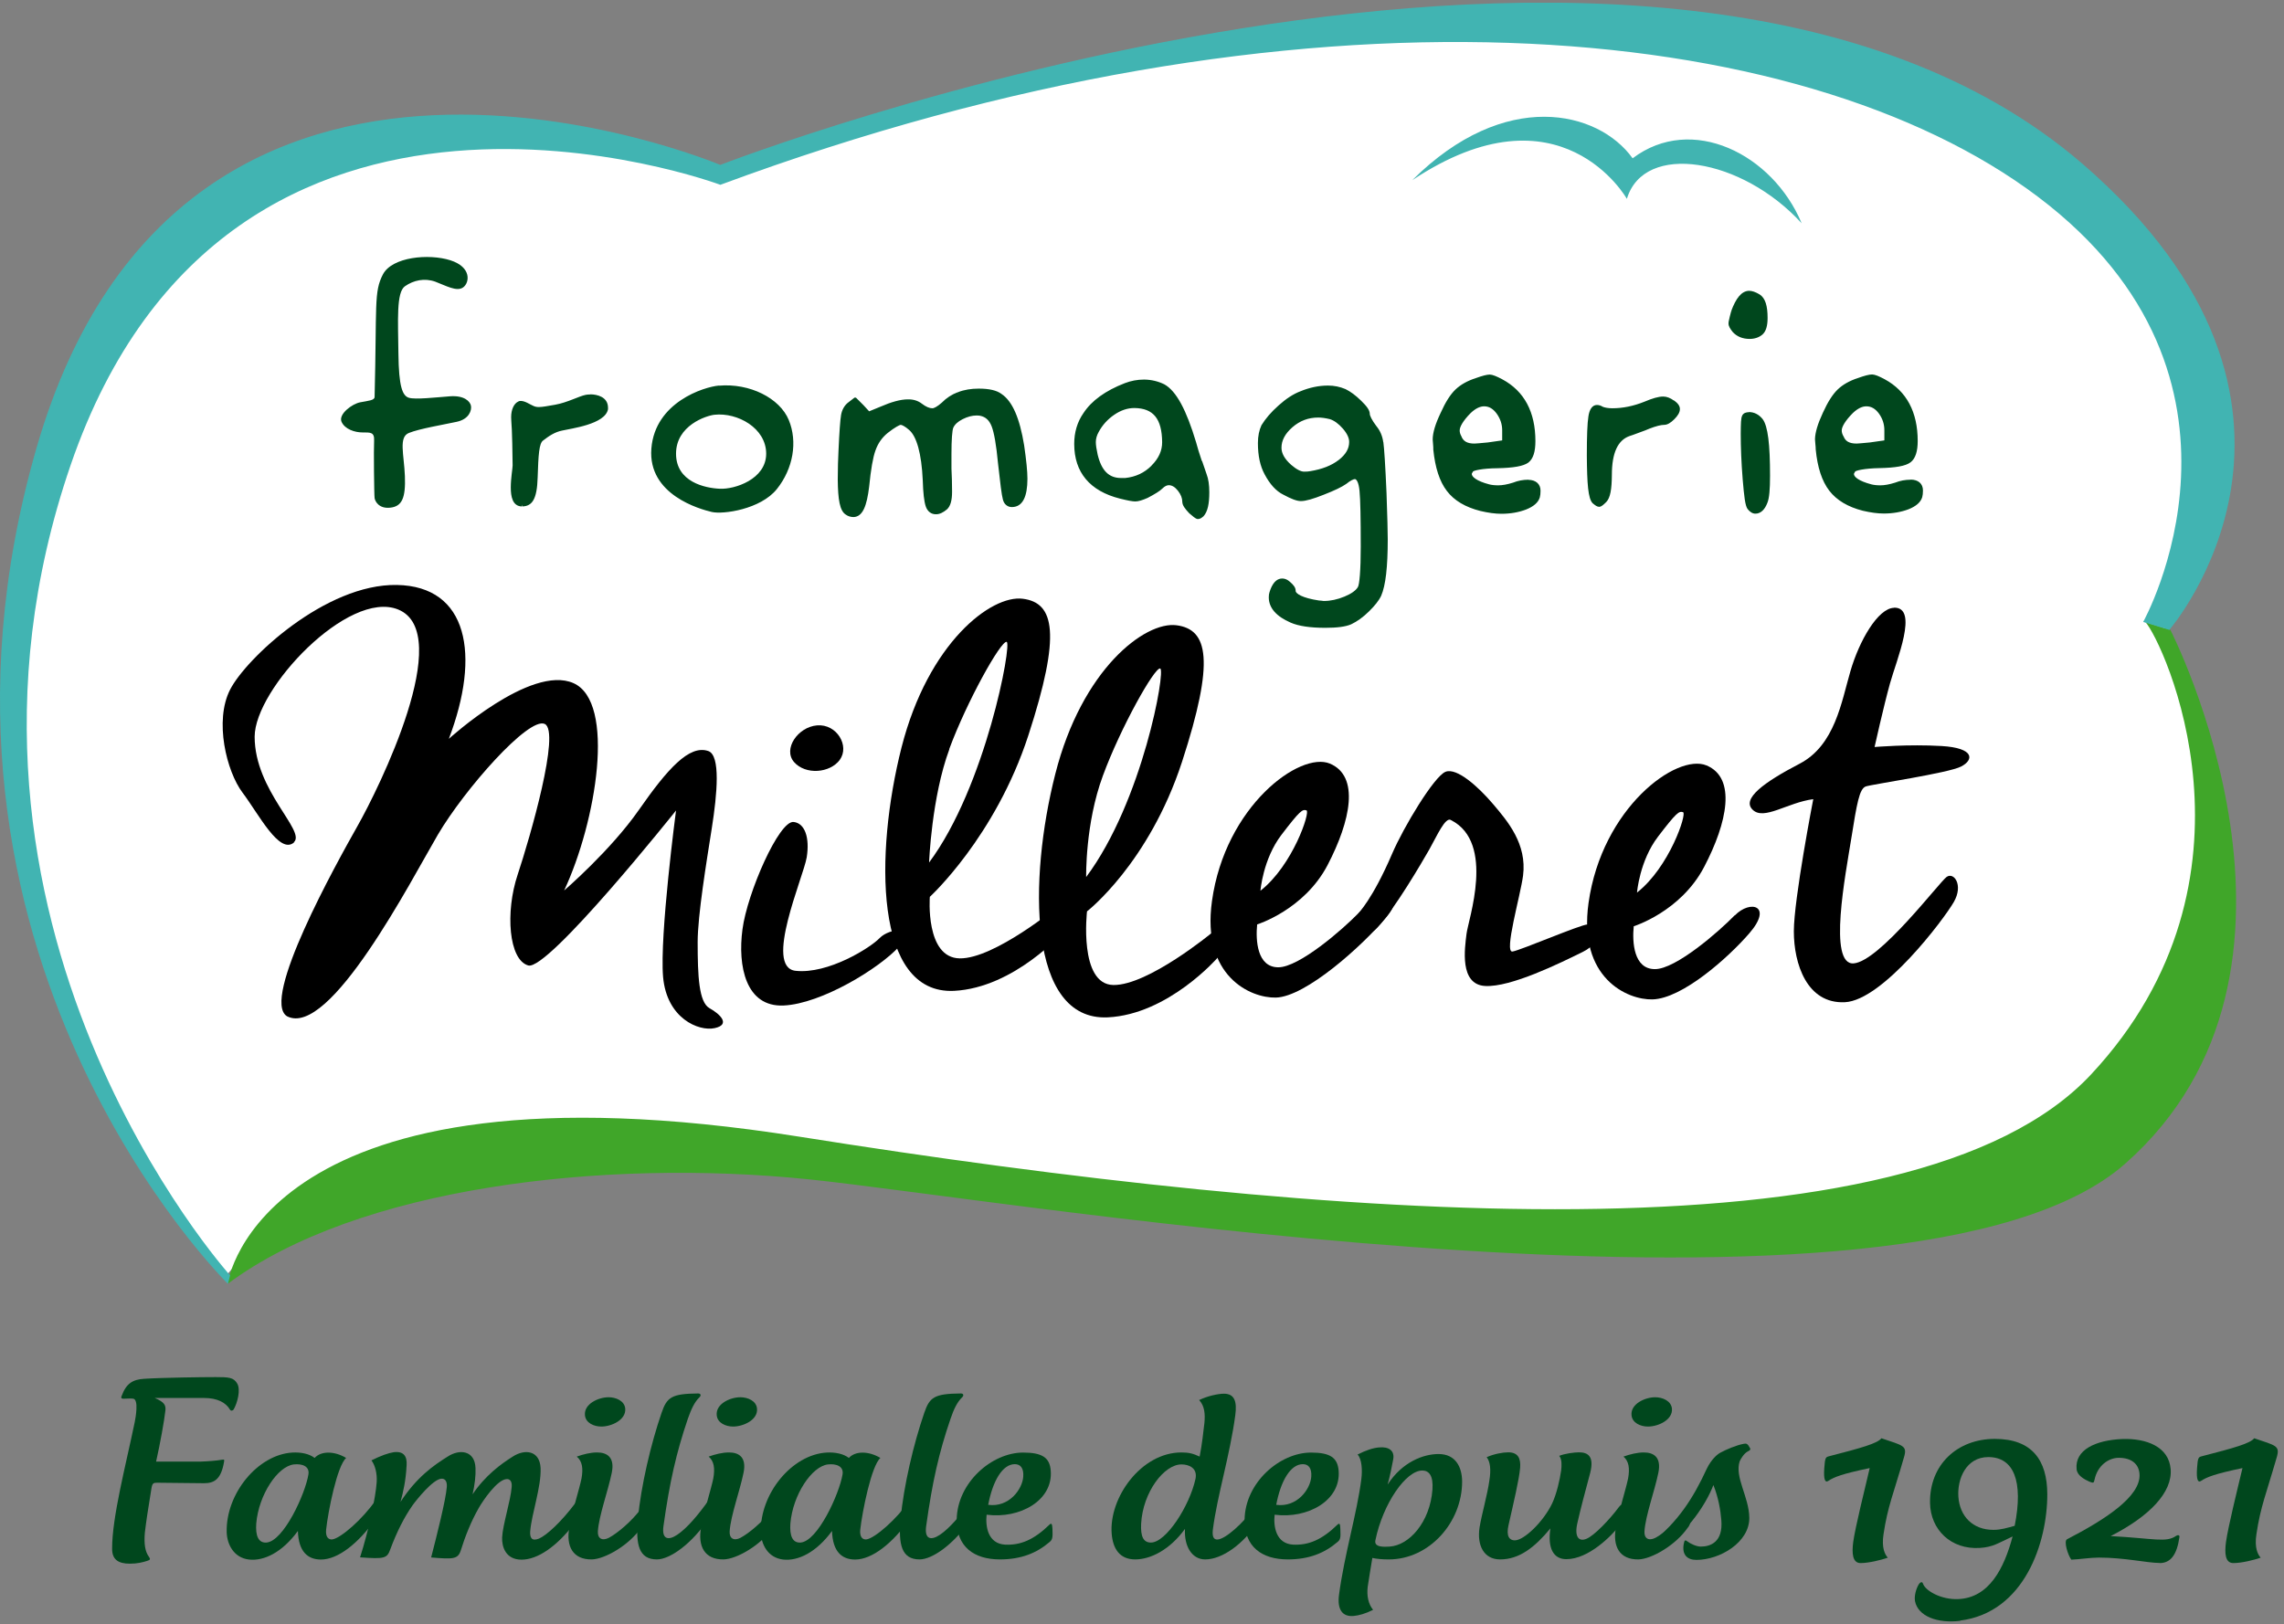 <svg xmlns="http://www.w3.org/2000/svg" width="187" height="133" viewBox="0 0 187 133" fill="none"><rect x="0" y="0" width="187" height="133" fill="#808080" stroke="none"/><g clip-path="url(#clip0_3238_8776)"><path d="M19.11 115.445C19.05 115.525 18.9 115.575 18.82 115.425C18.49 114.865 17.8 114.485 16.71 114.485H12.67C13.48 114.825 13.59 115.095 13.54 115.525C13.45 116.325 13.12 118.195 12.78 119.695H16.41C17 119.675 17.78 119.615 18.15 119.545C18.39 119.505 18.37 119.545 18.34 119.735C18.09 121.195 17.5 121.465 16.69 121.465L12.86 121.425C12.56 121.425 12.47 121.465 12.4 121.885C12.12 123.575 11.95 124.725 11.86 125.515C11.78 126.415 11.88 127.055 12.17 127.455C12.32 127.665 12.33 127.745 12.05 127.825C11.67 127.945 11.24 128.055 10.63 128.055C9.65 128.055 9.18 127.685 9.18 126.845C9.17 124.255 10.29 120.045 11.03 116.465C11.11 116.065 11.36 114.635 10.92 114.545C10.66 114.505 10.53 114.545 10.11 114.545C9.91 114.545 9.9 114.445 9.96 114.315C10.34 113.295 10.86 112.975 11.79 112.915C13.33 112.815 16.59 112.775 17.66 112.775C18.73 112.775 19.13 112.795 19.43 113.315C19.71 113.815 19.45 114.875 19.12 115.445H19.11Z" fill="#00471D"></path><path d="M30.74 124.415C29.35 126.375 27.68 127.715 26.28 127.715C25.21 127.715 24.44 127.085 24.39 125.375C23.11 127.125 21.62 127.855 20.38 127.715C19.12 127.565 18.59 126.445 18.56 125.485C18.48 122.315 21.11 119.125 23.93 118.955C24.65 118.915 25.32 119.055 25.76 119.395C26.28 118.815 27.37 118.815 28.34 119.395C27.6 120.045 26.86 123.775 26.7 125.275C26.64 125.905 26.92 126.105 27.22 126.065C27.91 125.955 29.69 124.415 30.76 122.855C30.86 122.705 30.91 122.855 30.93 123.335C30.96 123.965 30.87 124.225 30.73 124.415H30.74ZM24.06 119.925C22.74 120.075 21.18 122.405 20.98 124.765C20.91 125.765 21.15 126.365 21.81 126.325C23.22 126.225 24.99 122.345 25.25 120.755C25.37 120.065 24.72 119.855 24.07 119.925H24.06Z" fill="#00471D"></path><path d="M46.99 124.805C45.571 126.655 44.011 127.725 42.7 127.725C41.391 127.725 41.081 126.655 41.111 125.905C41.16 124.865 41.81 122.885 41.891 121.795C41.941 121.315 41.751 121.125 41.511 121.125C40.721 121.125 39.511 122.935 39.191 123.505C38.56 124.605 38.071 125.855 37.721 126.985C37.49 127.695 37.081 127.695 35.3 127.545C35.751 125.795 36.49 122.875 36.581 121.785C36.62 121.265 36.41 121.075 36.13 121.095C35.441 121.155 34.13 122.785 33.77 123.285C33.1 124.245 32.501 125.415 31.96 126.865C31.691 127.615 31.52 127.685 29.48 127.535C30.18 125.365 30.761 122.595 30.84 121.385C30.89 120.655 30.701 119.965 30.41 119.595C31.21 119.195 31.8 118.995 32.24 118.925C33.06 118.825 33.34 119.265 33.291 119.995C33.221 121.305 33.011 122.185 32.791 122.995C34.111 120.975 35.48 120.015 36.651 119.285C37.641 118.635 38.88 118.785 38.931 120.225C38.961 120.835 38.87 121.595 38.691 122.375C39.74 120.815 41.041 119.875 41.98 119.285C42.98 118.635 44.191 118.785 44.261 120.225C44.321 121.765 43.531 123.955 43.41 125.395C43.37 125.935 43.541 126.245 44.141 125.995C44.751 125.725 45.931 124.665 47.12 123.075C47.321 122.805 47.35 124.305 47.001 124.785L46.99 124.805Z" fill="#00471D"></path><path d="M52.501 125.095C51.521 126.535 49.521 127.685 48.451 127.705C46.921 127.725 46.311 126.655 46.621 125.035C46.861 123.725 47.441 121.915 47.611 121.075C47.761 120.245 47.671 119.655 47.221 119.285C47.751 119.095 48.351 118.945 48.881 118.945C49.711 118.945 50.341 119.345 50.091 120.595C49.781 122.115 49.041 124.095 48.951 125.395C48.911 125.975 49.281 126.225 49.851 125.935C50.521 125.575 51.671 124.645 52.501 123.535C52.731 123.205 52.801 123.265 52.771 123.975C52.731 124.785 52.631 124.935 52.511 125.095H52.501ZM49.231 116.825C48.641 116.825 47.941 116.535 47.891 115.885C47.811 114.965 49.001 114.425 49.831 114.425C50.421 114.425 51.141 114.715 51.191 115.365C51.261 116.285 50.061 116.825 49.231 116.825Z" fill="#00471D"></path><path d="M58.071 124.305C56.611 126.475 54.831 127.705 53.781 127.705C52.311 127.705 52.041 126.495 52.221 124.435C52.481 121.665 53.291 118.245 54.161 115.715C54.601 114.425 54.971 114.135 57.161 114.115C57.381 114.115 57.431 114.285 57.251 114.445C56.861 114.825 56.591 115.405 56.321 116.175C55.371 118.965 54.821 121.385 54.321 124.975C54.171 126.055 54.701 126.185 55.451 125.685C56.281 125.125 57.201 124.015 58.061 122.805C58.261 122.535 58.271 122.705 58.291 123.225C58.321 123.805 58.211 124.105 58.071 124.305Z" fill="#00471D"></path><path d="M63.29 125.095C62.31 126.535 60.31 127.685 59.24 127.705C57.71 127.725 57.1 126.655 57.41 125.035C57.65 123.725 58.23 121.915 58.4 121.075C58.55 120.245 58.46 119.655 58.02 119.285C58.55 119.095 59.15 118.945 59.68 118.945C60.51 118.945 61.13 119.345 60.88 120.595C60.57 122.115 59.83 124.095 59.74 125.395C59.7 125.975 60.07 126.225 60.63 125.935C61.3 125.575 62.45 124.645 63.28 123.535C63.52 123.205 63.59 123.265 63.55 123.975C63.51 124.785 63.41 124.935 63.29 125.095ZM60.02 116.825C59.43 116.825 58.73 116.535 58.68 115.885C58.6 114.965 59.78 114.425 60.62 114.425C61.21 114.425 61.93 114.715 61.98 115.365C62.06 116.285 60.85 116.825 60.02 116.825Z" fill="#00471D"></path><path d="M74.471 124.415C73.081 126.375 71.411 127.715 70.011 127.715C68.941 127.715 68.171 127.085 68.121 125.375C66.841 127.125 65.351 127.855 64.111 127.715C62.851 127.565 62.321 126.445 62.291 125.485C62.211 122.315 64.841 119.125 67.671 118.955C68.391 118.915 69.061 119.055 69.501 119.395C70.021 118.815 71.111 118.815 72.081 119.395C71.341 120.045 70.601 123.775 70.431 125.275C70.371 125.905 70.651 126.105 70.951 126.065C71.641 125.955 73.421 124.415 74.491 122.855C74.591 122.705 74.641 122.855 74.661 123.335C74.691 123.965 74.601 124.225 74.461 124.415H74.471ZM67.791 119.925C66.471 120.075 64.911 122.405 64.711 124.765C64.641 125.765 64.881 126.365 65.541 126.325C66.951 126.225 68.711 122.345 68.981 120.755C69.101 120.065 68.451 119.855 67.801 119.925H67.791Z" fill="#00471D"></path><path d="M79.579 124.305C78.119 126.475 76.329 127.705 75.289 127.705C73.819 127.705 73.549 126.495 73.729 124.435C73.989 121.665 74.799 118.245 75.669 115.715C76.109 114.425 76.479 114.135 78.669 114.115C78.889 114.115 78.939 114.285 78.759 114.445C78.369 114.825 78.089 115.405 77.829 116.175C76.869 118.965 76.329 121.385 75.829 124.975C75.679 126.055 76.209 126.185 76.959 125.685C77.789 125.125 78.709 124.015 79.569 122.805C79.769 122.535 79.779 122.705 79.799 123.225C79.829 123.805 79.719 124.105 79.579 124.305Z" fill="#00471D"></path><path d="M80.778 124.035C80.668 125.055 80.908 126.415 82.288 126.495C83.538 126.555 84.638 126.115 85.938 124.845C86.078 124.725 86.148 124.765 86.168 125.195C86.208 125.985 86.148 126.095 85.928 126.285C84.888 127.175 83.618 127.705 81.868 127.705C79.728 127.705 78.308 126.655 78.328 124.455C78.368 121.415 81.208 118.955 83.768 118.955C85.338 118.955 85.948 119.375 86.028 120.435C86.228 122.875 83.508 124.395 80.788 124.045L80.778 124.035ZM83.088 119.905C82.078 119.905 81.278 121.275 80.908 123.235C82.608 123.465 83.708 121.965 83.778 120.925C83.828 120.215 83.538 119.905 83.088 119.905Z" fill="#00471D"></path><path d="M103.029 124.595C101.799 126.455 100.069 127.705 98.669 127.705C97.579 127.705 96.939 126.615 97.019 125.205C95.779 126.915 94.209 127.705 92.939 127.705C91.669 127.705 91.119 126.825 91.019 125.615C90.779 122.655 93.429 118.945 96.729 118.945C97.359 118.945 97.699 119.045 98.219 119.285C98.419 118.265 98.519 117.305 98.609 116.535C98.679 115.805 98.629 115.135 98.179 114.655C98.849 114.325 99.729 114.135 100.209 114.135C101.069 114.135 101.289 114.765 101.139 115.885C100.689 119.245 99.659 122.455 99.299 125.285C99.239 125.845 99.369 126.095 99.689 126.075C100.319 126.035 101.709 124.845 102.909 123.225C103.109 122.955 103.159 123.115 103.169 123.685C103.169 124.265 103.139 124.415 103.029 124.605V124.595ZM96.729 119.925C95.309 119.925 93.569 122.195 93.429 124.785C93.379 125.805 93.599 126.325 94.229 126.325C95.459 126.325 97.379 123.365 97.879 121.115C98.069 120.215 97.329 119.925 96.739 119.925H96.729Z" fill="#00471D"></path><path d="M104.359 124.035C104.249 125.055 104.489 126.415 105.869 126.495C107.119 126.555 108.219 126.115 109.519 124.845C109.659 124.725 109.729 124.765 109.739 125.195C109.779 125.985 109.729 126.095 109.499 126.285C108.459 127.175 107.189 127.705 105.439 127.705C103.299 127.705 101.879 126.655 101.899 124.455C101.939 121.415 104.779 118.955 107.339 118.955C108.909 118.955 109.509 119.375 109.599 120.435C109.799 122.875 107.079 124.395 104.359 124.045V124.035ZM106.669 119.905C105.659 119.905 104.859 121.275 104.489 123.235C106.189 123.465 107.289 121.965 107.359 120.925C107.409 120.215 107.119 119.905 106.669 119.905Z" fill="#00471D"></path><path d="M113.7 127.705C113.16 127.705 112.73 127.665 112.36 127.585C112.23 128.395 112.08 129.225 111.98 129.945C111.89 130.675 112.03 131.365 112.42 131.835C111.81 132.145 111.26 132.295 110.84 132.335C109.91 132.425 109.47 131.815 109.63 130.605C110.08 127.245 111.1 123.955 111.46 121.115C111.55 120.385 111.5 119.485 111.15 119.115C111.84 118.765 112.42 118.575 112.9 118.535C113.72 118.455 114.19 118.805 114.07 119.495C113.98 119.995 113.81 120.855 113.61 121.575C114.81 119.715 116.55 119.075 117.78 119.075C119.16 119.075 119.7 120.115 119.71 121.325C119.71 124.685 117.01 127.705 113.71 127.705H113.7ZM116.48 120.425C115.12 120.385 113.22 123.155 112.61 126.135C112.48 126.745 113.35 126.675 113.77 126.655C115.38 126.555 117.08 124.655 117.28 121.985C117.36 120.845 117 120.445 116.48 120.425Z" fill="#00471D"></path><path d="M132.649 124.885C131.949 125.765 130.079 127.685 128.239 127.685C127.209 127.685 126.689 126.825 126.939 125.165C125.649 126.725 124.389 127.705 122.819 127.705C121.489 127.705 120.909 126.555 121.139 125.075C121.319 123.995 121.779 122.405 121.939 121.255C122.089 120.335 122.009 119.695 121.719 119.335C122.309 119.065 123.059 118.935 123.479 118.935C124.309 118.935 124.519 119.455 124.459 120.205C124.379 121.165 123.909 123.125 123.509 124.895C123.299 125.815 123.589 126.145 124.019 126.145C124.789 126.145 126.369 124.605 127.079 123.125C127.449 122.335 127.709 121.185 127.819 120.415C127.859 120.085 127.899 119.495 127.659 119.225C128.109 119.035 128.909 118.935 129.279 118.935C130.039 118.935 130.529 119.295 130.199 120.605C129.759 122.255 129.439 123.435 129.149 124.715C128.889 125.835 129.249 126.275 129.869 126.025C130.529 125.775 131.839 124.375 132.539 123.425C132.779 123.115 132.949 123.115 132.939 123.715C132.919 124.505 132.819 124.655 132.639 124.885H132.649Z" fill="#00471D"></path><path d="M138.189 125.095C137.209 126.535 135.209 127.685 134.139 127.705C132.609 127.725 131.999 126.655 132.309 125.035C132.549 123.725 133.129 121.915 133.299 121.075C133.449 120.245 133.359 119.655 132.919 119.285C133.449 119.095 134.049 118.945 134.579 118.945C135.409 118.945 136.029 119.345 135.779 120.595C135.469 122.115 134.729 124.095 134.639 125.395C134.599 125.975 134.969 126.225 135.539 125.935C136.209 125.575 137.359 124.645 138.189 123.535C138.419 123.205 138.489 123.265 138.459 123.975C138.419 124.785 138.319 124.935 138.199 125.095H138.189ZM134.919 116.825C134.329 116.825 133.629 116.535 133.579 115.885C133.499 114.965 134.689 114.425 135.519 114.425C136.109 114.425 136.829 114.715 136.889 115.365C136.959 116.285 135.759 116.825 134.929 116.825H134.919Z" fill="#00471D"></path><path d="M143.092 118.865C142.802 119.015 142.532 119.445 142.432 119.675C142.012 120.985 143.192 122.555 143.222 124.285C143.252 126.305 140.812 127.745 138.892 127.745C138.122 127.745 137.702 127.305 137.852 126.455C137.912 126.145 137.952 126.075 138.142 126.225C138.422 126.435 138.902 126.655 139.252 126.655C140.062 126.655 141.082 126.265 140.932 124.495C140.872 123.695 140.692 122.635 140.282 121.615C139.692 123.165 138.222 125.365 136.272 126.705C136.092 126.855 135.872 126.855 135.622 126.785C135.532 126.765 135.422 126.725 135.282 126.655C135.052 126.535 135.032 126.495 135.282 126.285C137.372 124.615 138.602 122.755 139.752 120.255C140.112 119.525 140.582 119.105 140.852 118.965C141.312 118.715 142.162 118.345 142.782 118.235C142.972 118.195 143.092 118.235 143.242 118.525C143.322 118.645 143.372 118.735 143.092 118.865Z" fill="#00471D"></path><path d="M154.211 125.645C154.041 126.755 154.321 127.295 154.561 127.565C154.011 127.755 153.001 128.005 152.331 128.005C151.661 128.005 151.611 127.185 151.731 126.275C151.911 125.005 152.661 122.025 153.081 120.225C150.801 120.705 150.171 120.955 149.671 121.285C149.441 121.435 149.291 121.185 149.361 120.225C149.421 119.365 149.481 119.335 149.721 119.265C152.481 118.555 153.701 118.205 154.041 117.785C155.811 118.385 156.171 118.385 155.891 119.325C155.021 122.345 154.551 123.365 154.211 125.645Z" fill="#00471D"></path><path d="M160.49 132.735C158.62 132.965 157.03 132.355 156.79 131.125C156.71 130.705 156.88 130.085 157.11 129.725C157.21 129.575 157.38 129.495 157.44 129.685C157.64 130.285 158.95 131.015 160.32 130.955C162.85 130.855 164.08 128.455 164.78 125.825C163.6 126.365 163.19 126.695 162.1 126.765C159.73 126.915 158.06 125.265 158.02 123.095C157.96 119.945 160.26 117.835 163.32 117.835C166.38 117.835 167.61 119.585 167.62 122.355C167.63 126.275 165.78 132.045 160.48 132.715L160.49 132.735ZM162.79 119.325C160.97 119.325 160.24 121.115 160.34 122.575C160.45 124.155 161.5 125.285 163.21 125.285C163.84 125.285 164.35 125.115 164.95 124.955C165.68 121.285 164.87 119.325 162.79 119.325Z" fill="#00471D"></path><path d="M176.809 127.995C175.799 127.995 173.949 127.555 171.849 127.555C171.149 127.555 170.199 127.705 169.589 127.725C169.319 127.385 168.939 126.205 169.239 126.055C172.239 124.495 175.319 122.575 175.169 120.695C175.109 119.925 174.559 119.385 173.469 119.385C172.639 119.385 171.729 120.015 171.489 121.175C171.429 121.465 171.389 121.465 171.039 121.325C170.629 121.135 170.059 120.825 170.019 120.305C169.869 118.745 171.549 117.935 173.779 117.845C175.739 117.785 177.569 118.475 177.719 120.305C177.879 122.205 175.999 124.165 172.809 125.795C176.409 125.985 177.339 126.355 178.169 125.775C178.289 125.695 178.469 125.695 178.439 125.875C178.229 127.355 177.699 128.005 176.819 128.005L176.809 127.995Z" fill="#00471D"></path><path d="M184.741 125.645C184.571 126.755 184.851 127.295 185.091 127.565C184.541 127.755 183.531 128.005 182.851 128.005C182.171 128.005 182.131 127.185 182.251 126.275C182.431 125.005 183.171 122.025 183.601 120.225C181.321 120.705 180.691 120.955 180.191 121.285C179.961 121.435 179.811 121.185 179.881 120.225C179.941 119.365 180.001 119.335 180.241 119.265C183.001 118.555 184.221 118.205 184.561 117.785C186.331 118.385 186.681 118.385 186.411 119.325C185.541 122.345 185.081 123.365 184.741 125.645Z" fill="#00471D"></path><path d="M18.5 104.495C18.5 104.495 -2.49 81.085 0.6 53.374C2.98 32.044 10.4 16.994 24.46 12.825C45.9 7.155 58.67 14.544 58.67 14.544C58.67 14.544 120.1 -8.255 156.62 7.195C188.67 20.755 177.08 51.974 177.08 51.974C177.08 51.974 188.19 76.355 175.33 89.234C162.36 102.225 140.41 102.105 112.51 99.314C84.77 96.544 48.14 89.665 35.73 94.734C23.29 99.825 19.93 102.815 19.93 102.815L18.49 104.495H18.5Z" fill="white"></path><path d="M18.658 105.135V105.045C18.658 105.045 21.348 86.085 65.438 93.085C108.888 99.984 156.538 103.715 171.208 87.984C186.208 71.904 177.098 52.514 175.648 50.934L177.698 51.584C177.698 51.584 191.988 79.424 173.988 95.305C156.428 110.805 83.168 98.325 66.178 96.575C49.378 94.855 29.258 97.225 18.648 105.135H18.658Z" fill="#40A629"></path><path d="M175.47 50.934C175.47 50.934 186.61 30.994 166.83 16.095C147.41 1.475 106.62 -2.525 58.98 15.134C58.98 15.134 18.82 0.115 5.78 38.094C-7.11 75.644 18.84 104.445 18.84 104.445L18.66 105.135C18.66 105.135 -8.92 78.085 2.98 36.715C15 -5.085 58.97 13.505 58.97 13.505C58.97 13.505 135.96 -16.326 170.49 13.405C193.49 33.275 177.61 51.584 177.61 51.584L175.47 50.934Z" fill="#41B4B2"></path><path d="M24.09 68.975C22.89 70.055 21.169 66.644 19.86 64.915C18.549 63.175 17.529 59.035 18.84 56.474C20.149 53.914 26.66 47.804 32.489 47.904C38.319 48.005 39.37 53.614 36.749 60.505C36.749 60.505 43.45 54.395 46.95 55.944C50.45 57.495 48.819 67.305 46.19 72.924C46.19 72.924 49.98 69.665 52.309 66.325C54.639 62.984 56.429 60.965 57.989 61.505C59.01 61.855 58.719 65.025 58.279 67.814C57.84 70.605 57.12 74.975 57.12 77.154C57.12 79.945 57.219 82.075 58.09 82.564C58.959 83.044 59.84 83.904 58.52 84.195C57.209 84.484 54.59 83.404 54.289 80.004C53.999 76.594 55.349 66.374 55.349 66.374C55.349 66.374 44.859 79.534 43.249 79.064C41.65 78.605 41.359 74.695 42.38 71.635C43.4 68.575 45.91 59.885 44.599 59.285C43.279 58.684 38.039 64.635 35.849 68.355C33.669 72.075 27 85.034 23.5 83.225C21.32 81.885 27.52 70.745 29.259 67.665C31.009 64.585 37.309 51.834 32.599 49.914C28.52 48.255 20.849 56.414 20.849 60.334C20.849 64.754 25.079 68.064 24.059 68.975H24.09Z" fill="black"></path><path d="M72.028 76.814C71.238 77.635 67.798 79.784 65.148 79.504C62.508 79.234 65.778 71.835 66.048 70.215C66.308 68.594 65.898 67.415 64.978 67.314C63.788 67.174 61.178 73.124 60.788 76.115C60.388 79.115 61.058 82.484 64.158 82.344C67.268 82.204 72.028 79.275 73.618 77.514C75.208 75.754 72.828 75.984 72.028 76.814ZM68.758 62.215C69.578 61.105 68.528 59.264 66.888 59.404C65.328 59.535 64.078 61.344 65.018 62.414C65.958 63.474 67.948 63.325 68.768 62.215H68.758Z" fill="black"></path><path d="M86.648 74.204C86.648 74.204 81.418 78.525 78.578 78.484C75.738 78.445 76.128 73.445 76.128 73.445C76.128 73.445 81.488 68.544 84.198 60.215C86.908 51.885 86.328 49.364 83.748 49.035C81.168 48.694 75.998 52.624 73.808 61.224C71.628 69.835 71.548 81.454 78.108 81.144C83.068 80.894 87.108 76.264 87.108 76.264C87.108 76.264 88.428 72.904 86.648 74.215V74.204ZM77.718 61.344C79.178 57.404 81.948 52.455 82.418 52.565C82.878 52.664 80.698 64.424 76.068 70.635C76.068 70.635 76.268 65.294 77.728 61.355L77.718 61.344Z" fill="black"></path><path d="M99.228 76.385C99.228 76.385 93.998 80.704 91.158 80.665C88.308 80.624 88.998 74.635 88.998 74.635C88.998 74.635 94.058 70.715 96.778 62.385C99.488 54.054 98.908 51.544 96.328 51.205C93.748 50.864 88.578 54.794 86.398 63.395C84.208 71.995 84.138 83.624 90.698 83.314C95.658 83.075 99.688 78.434 99.688 78.434C99.688 78.434 101.018 75.075 99.228 76.385ZM90.298 63.525C91.748 59.584 94.528 54.635 94.988 54.745C95.458 54.844 93.558 65.624 88.928 71.825C88.928 71.825 88.838 67.465 90.298 63.525Z" fill="black"></path><path d="M111.198 74.805C109.948 76.094 106.368 79.225 104.648 79.215C102.928 79.204 102.798 77.025 102.928 75.704C102.928 75.704 106.768 74.514 108.688 70.855C110.598 67.195 111.328 63.565 108.888 62.535C106.438 61.505 100.308 66.014 99.228 73.794C98.368 79.954 102.398 81.745 104.458 81.695C106.908 81.635 111.548 77.445 113.468 75.154C115.388 72.865 112.458 73.514 111.208 74.814L111.198 74.805ZM104.918 68.365C106.438 66.374 106.638 66.254 106.968 66.365C107.298 66.475 105.848 70.865 103.198 72.945C103.198 72.945 103.398 70.355 104.918 68.365Z" fill="black"></path><path d="M142.03 74.954C140.78 76.245 137.2 79.385 135.48 79.365C133.76 79.355 133.63 77.174 133.76 75.855C133.76 75.855 137.6 74.665 139.52 71.004C141.44 67.344 142.17 63.705 139.72 62.684C137.27 61.664 131.15 66.165 130.06 73.945C129.2 80.105 133.24 81.894 135.29 81.844C137.74 81.784 141.51 78.415 143.23 76.424C145.19 74.154 143.3 73.665 142.04 74.965L142.03 74.954ZM135.75 68.514C137.27 66.525 137.47 66.404 137.8 66.514C138.13 66.624 136.68 71.014 134.03 73.094C134.03 73.094 134.23 70.504 135.75 68.514Z" fill="black"></path><path d="M111.199 74.805C111.199 74.805 112.369 73.665 113.979 69.915C114.919 67.725 117.419 63.575 118.349 63.205C119.279 62.834 121.059 64.454 122.249 65.855C123.439 67.254 125.029 69.115 124.699 71.704C124.489 73.335 123.109 78.055 123.839 77.924C124.569 77.794 129.399 75.715 129.989 75.704C130.579 75.695 131.439 77.044 129.589 77.954C127.739 78.865 123.699 80.865 121.589 80.745C119.469 80.624 119.929 77.635 120.069 76.484C120.199 75.335 122.449 69.025 118.809 67.165C118.349 66.825 117.619 68.514 117.029 69.555C116.429 70.605 114.169 74.475 112.779 75.945C111.389 77.415 111.209 74.814 111.209 74.814L111.199 74.805Z" fill="black"></path><path d="M155.069 49.775C153.749 49.815 152.219 52.484 151.499 54.974C150.769 57.465 150.239 61.035 147.339 62.544C144.429 64.055 142.569 65.424 143.499 66.314C144.419 67.215 146.339 65.725 148.459 65.445C148.459 65.445 146.869 73.635 146.869 76.275C146.869 78.915 147.929 82.215 151.039 82.075C154.149 81.934 159.169 75.264 159.969 73.865C160.769 72.465 159.969 71.394 159.379 71.814C158.789 72.234 153.889 78.725 151.769 78.894C149.649 79.064 151.109 71.564 151.569 68.684C152.029 65.805 152.229 64.594 152.759 64.404C153.289 64.225 159.509 63.315 160.559 62.775C161.619 62.234 161.679 61.255 158.969 61.094C156.259 60.934 153.479 61.175 153.479 61.175C153.479 61.175 154.209 57.885 154.739 55.974C155.269 54.065 157.119 49.715 155.069 49.764V49.775Z" fill="black"></path><path d="M147.509 18.285C142.629 12.934 134.609 11.585 133.199 16.285C133.199 16.285 127.779 6.665 115.629 14.755C123.199 7.215 130.859 9.045 133.669 12.964C138.499 9.305 145.129 12.595 147.509 18.285Z" fill="#41B4B1"></path><path d="M48.33 32.304C48.19 32.304 48.06 32.315 47.96 32.334C47.4 32.444 46.46 32.965 45.45 33.145C44.81 33.255 44.41 33.334 44.12 33.334C43.94 33.334 43.81 33.304 43.68 33.245C43.35 33.105 43.01 32.844 42.65 32.834C42.58 32.834 42.51 32.834 42.43 32.885C42.08 33.044 41.85 33.535 41.85 34.164C41.85 34.245 41.85 34.334 41.86 34.425C41.93 35.114 41.97 37.565 41.97 38.114C41.97 38.355 41.82 39.164 41.82 39.914C41.82 40.664 41.96 41.444 42.71 41.474L42.75 41.325V41.474C43.56 41.455 43.97 40.914 44.02 39.094C44.08 37.275 44.13 36.285 44.48 36.065C44.92 35.724 45.42 35.374 46.05 35.255C46.72 35.094 49.55 34.755 49.78 33.514C49.78 33.465 49.78 33.414 49.78 33.374C49.77 32.505 48.89 32.294 48.33 32.294V32.304ZM58.86 31.575C57.64 31.684 53.63 32.934 53.33 36.734C53.03 40.535 57.34 41.705 58.27 41.925C59.19 42.145 62.28 41.715 63.61 40.044C64.94 38.374 65.32 36.184 64.58 34.395C63.84 32.605 61.39 31.364 58.86 31.584V31.575ZM58.94 40.025C57.73 39.974 55.35 39.474 55.35 37.154C55.35 34.834 57.84 34.035 58.5 33.965C60.38 33.764 62.73 35.054 62.73 37.154C62.73 39.255 60.14 40.084 58.94 40.025ZM82 32.264C81.61 31.965 80.98 31.825 80.13 31.825C79.52 31.825 78.95 31.915 78.44 32.114L78.49 32.255L78.43 32.114C77.92 32.304 77.48 32.594 77.11 32.974C76.75 33.294 76.46 33.444 76.33 33.434C76.1 33.434 75.81 33.315 75.47 33.054C75.16 32.815 74.77 32.694 74.33 32.705C73.73 32.705 72.98 32.914 72.06 33.315L71.16 33.684C71.05 33.565 70.9 33.395 70.7 33.184C70.45 32.925 70.26 32.734 70.11 32.594C70.05 32.544 69.97 32.544 69.92 32.594L69.39 33.005C69.11 33.245 68.93 33.584 68.86 33.995C68.79 34.404 68.72 35.374 68.65 36.934C68.62 37.554 68.59 38.334 68.59 39.294C68.61 40.904 68.75 41.834 69.25 42.145C69.43 42.275 69.65 42.344 69.89 42.344H69.9C70.64 42.304 70.97 41.425 71.16 39.864C71.3 38.455 71.47 37.455 71.68 36.885C71.88 36.315 72.21 35.834 72.68 35.455C73.26 34.995 73.67 34.785 73.75 34.794C73.84 34.794 74.1 34.914 74.44 35.215C75.04 35.734 75.45 37.114 75.55 39.344C75.58 40.364 75.66 41.054 75.79 41.455C75.92 41.864 76.23 42.124 76.64 42.114C76.94 42.114 77.23 41.965 77.53 41.715C77.83 41.444 77.95 40.955 77.95 40.264C77.95 39.584 77.93 38.955 77.9 38.374V37.184C77.9 35.995 77.96 35.245 78.05 35.025C78.17 34.764 78.42 34.525 78.82 34.325C79.22 34.124 79.6 34.025 79.96 34.025C80.12 34.025 80.24 34.044 80.27 34.054C80.69 34.145 80.99 34.404 81.19 34.914C81.39 35.425 81.57 36.434 81.71 37.934C81.89 39.565 82.01 40.544 82.11 40.904C82.2 41.285 82.49 41.535 82.86 41.525C83.74 41.514 84.12 40.654 84.12 39.205C84.12 38.605 84.03 37.705 83.85 36.465C83.49 34.264 82.9 32.864 82 32.264ZM98.4 37.755C98.19 37.124 98.03 36.614 97.93 36.224C97.14 33.594 96.32 32.025 95.33 31.474C94.82 31.224 94.28 31.095 93.7 31.084C93.7 31.084 93.7 31.084 93.69 31.084H93.67C93.12 31.084 92.6 31.184 92.1 31.375C90.5 31.994 89.37 32.815 88.71 33.825C88.2 34.554 87.95 35.404 87.95 36.355C87.95 38.684 89.23 40.215 91.7 40.834C92.34 40.995 92.73 41.065 92.95 41.065C93.2 41.065 93.53 40.965 93.96 40.775C94.57 40.455 94.96 40.215 95.17 40.005C95.36 39.815 95.54 39.734 95.69 39.734C95.95 39.734 96.19 39.874 96.44 40.184C96.69 40.505 96.8 40.804 96.8 41.105C96.81 41.385 97.01 41.654 97.37 42.035C97.67 42.294 97.84 42.434 97.99 42.495C98.02 42.495 98.05 42.505 98.09 42.505C98.25 42.505 98.38 42.414 98.54 42.275C98.88 41.895 99.01 41.255 99.01 40.315C99.01 39.715 98.94 39.224 98.79 38.834C98.76 38.755 98.64 38.385 98.42 37.755H98.4ZM94.28 38.135C93.69 38.724 92.98 39.054 92.13 39.145H91.78C90.8 39.145 90.19 38.554 89.87 37.234C89.77 36.785 89.72 36.434 89.72 36.205C89.72 35.925 89.8 35.645 89.96 35.364C90.27 34.794 90.69 34.334 91.23 33.965C91.77 33.594 92.32 33.414 92.88 33.414C94.42 33.434 95.13 34.275 95.15 36.215C95.15 36.904 94.87 37.544 94.27 38.135H94.28ZM113.25 36.194C113.18 35.694 112.99 35.255 112.69 34.895C112.31 34.395 112.14 34.014 112.15 33.885C112.14 33.575 111.89 33.255 111.44 32.815C110.99 32.374 110.57 32.065 110.16 31.864C109.71 31.674 109.24 31.575 108.73 31.575C107.97 31.575 107.22 31.735 106.47 32.044C105.89 32.264 105.29 32.654 104.68 33.205C104.07 33.745 103.61 34.285 103.28 34.825C103.09 35.234 102.99 35.715 102.99 36.285C102.99 37.315 103.17 38.164 103.54 38.844C103.97 39.654 104.48 40.224 105.08 40.514C105.71 40.855 106.17 41.035 106.51 41.035C106.91 41.035 107.52 40.855 108.38 40.514C109.25 40.175 109.86 39.885 110.23 39.624C110.57 39.344 110.83 39.234 110.93 39.234C111.05 39.234 111.24 39.465 111.31 40.205C111.38 40.925 111.41 42.455 111.41 44.755C111.41 46.734 111.3 47.904 111.17 48.084C111.02 48.344 110.66 48.614 110.08 48.855C109.5 49.094 108.94 49.215 108.4 49.215C108.38 49.215 108.31 49.215 108.21 49.194C108.1 49.184 108.03 49.175 107.98 49.175C106.63 48.974 106.04 48.605 106.08 48.355C106.07 48.105 105.9 47.895 105.61 47.645C105.42 47.474 105.21 47.374 104.98 47.374C104.49 47.374 104.15 47.804 103.94 48.495C103.9 48.605 103.88 48.745 103.88 48.914C103.88 49.794 104.51 50.484 105.66 50.984C106.32 51.275 107.27 51.414 108.51 51.414C109.47 51.414 110.17 51.325 110.63 51.124C111.11 50.895 111.59 50.554 112.07 50.084C112.55 49.614 112.89 49.194 113.08 48.794C113.45 47.944 113.62 46.425 113.62 44.164C113.62 43.605 113.59 42.344 113.52 40.385C113.42 38.075 113.33 36.694 113.26 36.205L113.25 36.194ZM109.61 37.664C109.02 38.124 108.25 38.425 107.28 38.584C107.14 38.614 106.98 38.624 106.77 38.624C106.52 38.624 106.16 38.455 105.71 38.065C105.17 37.584 104.92 37.124 104.92 36.664C104.92 36.075 105.21 35.514 105.82 34.984C106.43 34.455 107.12 34.194 107.93 34.194C108.19 34.194 108.51 34.234 108.88 34.325C109.23 34.434 109.59 34.694 109.95 35.105C110.3 35.514 110.47 35.885 110.46 36.205C110.46 36.734 110.19 37.215 109.6 37.675L109.61 37.664ZM125.15 39.285C124.71 39.285 124.28 39.364 123.88 39.525C123.41 39.675 123 39.745 122.67 39.745C122.36 39.745 122.11 39.715 121.92 39.664C120.9 39.395 120.48 39.044 120.5 38.794C120.5 38.794 120.503 38.788 120.51 38.775C120.51 38.775 120.55 38.694 120.59 38.635C120.59 38.544 121.34 38.355 122.62 38.344C123.9 38.315 124.71 38.184 125.13 37.885C125.54 37.565 125.71 36.974 125.71 36.124C125.71 33.755 124.81 32.035 123 31.064C122.53 30.814 122.21 30.684 121.98 30.674C121.73 30.674 121.36 30.774 120.83 30.965C120.15 31.184 119.59 31.494 119.17 31.895C118.74 32.304 118.34 32.944 117.95 33.815C117.52 34.715 117.3 35.434 117.3 35.995C117.3 36.065 117.31 36.194 117.33 36.374C117.35 36.554 117.35 36.705 117.35 36.825C117.5 38.294 117.86 39.425 118.46 40.205C119.06 40.995 119.98 41.535 121.2 41.844C121.84 41.995 122.42 42.075 122.92 42.075C123.67 42.075 124.35 41.955 124.95 41.724C125.55 41.484 125.94 41.164 126.07 40.734C126.11 40.594 126.13 40.404 126.13 40.184C126.13 39.624 125.73 39.304 125.14 39.294L125.15 39.285ZM119.66 35.745C119.55 35.554 119.51 35.404 119.51 35.245C119.51 34.965 119.78 34.455 120.41 33.825C120.81 33.444 121.18 33.275 121.51 33.275C121.91 33.275 122.24 33.465 122.54 33.874C122.84 34.294 122.99 34.745 122.99 35.234V36.065L121.81 36.234C121.19 36.294 120.81 36.325 120.72 36.325C120.12 36.325 119.81 36.135 119.65 35.734L119.66 35.745ZM137.05 32.804C136.75 32.584 136.46 32.474 136.17 32.474C135.78 32.474 135.28 32.624 134.64 32.895C133.74 33.255 132.87 33.434 132.01 33.434C131.68 33.434 131.41 33.385 131.23 33.315C131.09 33.224 130.92 33.164 130.75 33.164C130.35 33.164 130.13 33.554 130.05 34.094C129.96 34.654 129.92 35.724 129.92 37.325C129.94 39.614 130.02 40.834 130.4 41.215C130.61 41.385 130.74 41.495 130.92 41.505C130.92 41.505 130.93 41.505 130.94 41.505C130.94 41.505 130.96 41.505 130.97 41.505C131.15 41.465 131.28 41.334 131.51 41.114C131.85 40.764 131.96 40.044 131.97 38.895C131.97 37.065 132.47 36.054 133.4 35.715C133.51 35.684 133.77 35.594 134.19 35.434C134.61 35.285 134.89 35.175 135.04 35.105C135.58 34.895 136 34.794 136.24 34.794C136.52 34.794 136.79 34.624 137.08 34.334C137.37 34.044 137.54 33.775 137.54 33.495C137.54 33.224 137.35 33.005 137.06 32.794L137.05 32.804ZM143.2 33.755C142.96 33.755 142.75 33.825 142.65 34.014C142.53 34.234 142.53 34.664 142.52 35.514C142.52 36.624 142.57 37.874 142.68 39.255C142.8 40.654 142.88 41.404 143.08 41.684C143.27 41.925 143.49 42.065 143.72 42.065C144.16 42.065 144.49 41.734 144.7 41.184C144.86 40.804 144.92 40.075 144.92 38.965C144.92 36.404 144.75 34.895 144.31 34.315C144.01 33.944 143.62 33.745 143.19 33.745L143.2 33.755ZM143.25 27.755C143.66 27.755 144.02 27.634 144.3 27.395C144.6 27.125 144.72 26.665 144.72 26.035C144.72 25.064 144.54 24.415 144.07 24.114C143.74 23.915 143.45 23.814 143.2 23.814C142.58 23.834 142.13 24.424 141.74 25.474L141.88 25.524L141.74 25.485C141.71 25.605 141.67 25.755 141.63 25.904C141.59 26.055 141.57 26.174 141.55 26.255C141.53 26.334 141.52 26.415 141.52 26.494C141.52 26.715 141.66 26.934 141.87 27.195C142.21 27.564 142.68 27.755 143.24 27.755H143.25ZM156.43 39.285C155.99 39.285 155.57 39.364 155.16 39.525C154.69 39.675 154.28 39.745 153.95 39.745C153.65 39.745 153.4 39.715 153.21 39.664C152.19 39.395 151.76 39.044 151.79 38.794C151.79 38.794 151.79 38.794 151.8 38.775C151.82 38.745 151.84 38.694 151.88 38.635C151.88 38.544 152.63 38.355 153.91 38.334C155.18 38.304 156 38.175 156.42 37.864C156.83 37.554 157.01 36.955 157.01 36.114C157.01 33.745 156.1 32.025 154.3 31.055C153.83 30.805 153.52 30.674 153.28 30.665C153.03 30.665 152.66 30.765 152.13 30.954C151.45 31.174 150.89 31.485 150.47 31.884C150.04 32.294 149.64 32.934 149.25 33.794C148.83 34.694 148.61 35.414 148.6 35.974C148.6 36.044 148.61 36.164 148.63 36.355C148.65 36.535 148.66 36.684 148.66 36.804C148.8 38.275 149.17 39.404 149.77 40.184C150.38 40.974 151.3 41.514 152.51 41.825C153.15 41.974 153.72 42.054 154.23 42.054C154.98 42.054 155.66 41.934 156.26 41.705C156.86 41.465 157.25 41.145 157.38 40.715C157.42 40.575 157.44 40.385 157.44 40.164C157.44 39.605 157.05 39.285 156.45 39.275L156.43 39.285ZM150.94 35.745C150.83 35.554 150.79 35.404 150.79 35.245C150.79 34.965 151.07 34.455 151.7 33.825C152.1 33.444 152.47 33.275 152.8 33.275C153.21 33.275 153.54 33.465 153.84 33.874C154.14 34.294 154.28 34.745 154.28 35.234V36.065L153.09 36.234C152.47 36.294 152.09 36.325 152.01 36.325C151.41 36.325 151.09 36.135 150.94 35.734V35.745ZM36.83 32.455C35.67 32.544 34.01 32.734 33.48 32.575C32.95 32.414 32.65 31.674 32.62 28.954C32.59 26.235 32.44 23.945 33.15 23.445C33.86 22.945 34.76 22.755 35.63 23.064C36.49 23.384 37.39 23.915 37.92 23.535C38.45 23.154 38.63 21.875 36.87 21.314C35.1 20.755 32.1 21.035 31.35 22.474C30.6 23.915 30.86 24.945 30.67 32.505C30.67 32.785 30.18 32.815 29.5 32.944C28.83 33.065 27.7 33.914 27.96 34.535C28.23 35.154 29.05 35.414 29.69 35.414C30.33 35.414 30.66 35.385 30.63 36.075C30.59 36.764 30.63 40.544 30.67 40.794C30.71 41.044 31.01 41.675 31.95 41.575C32.92 41.474 33.22 40.764 33.15 38.984C33.08 37.205 32.62 35.794 33.48 35.455C34.34 35.105 36.38 34.764 37.39 34.544C38.41 34.325 38.63 33.605 38.56 33.234C38.49 32.864 38 32.364 36.83 32.455Z" fill="#00471D"></path></g><defs><clipPath id="clip0_3238_8776"><rect width="186.5" height="132.55" fill="white" transform="translate(0 0.225)"></rect></clipPath></defs></svg>